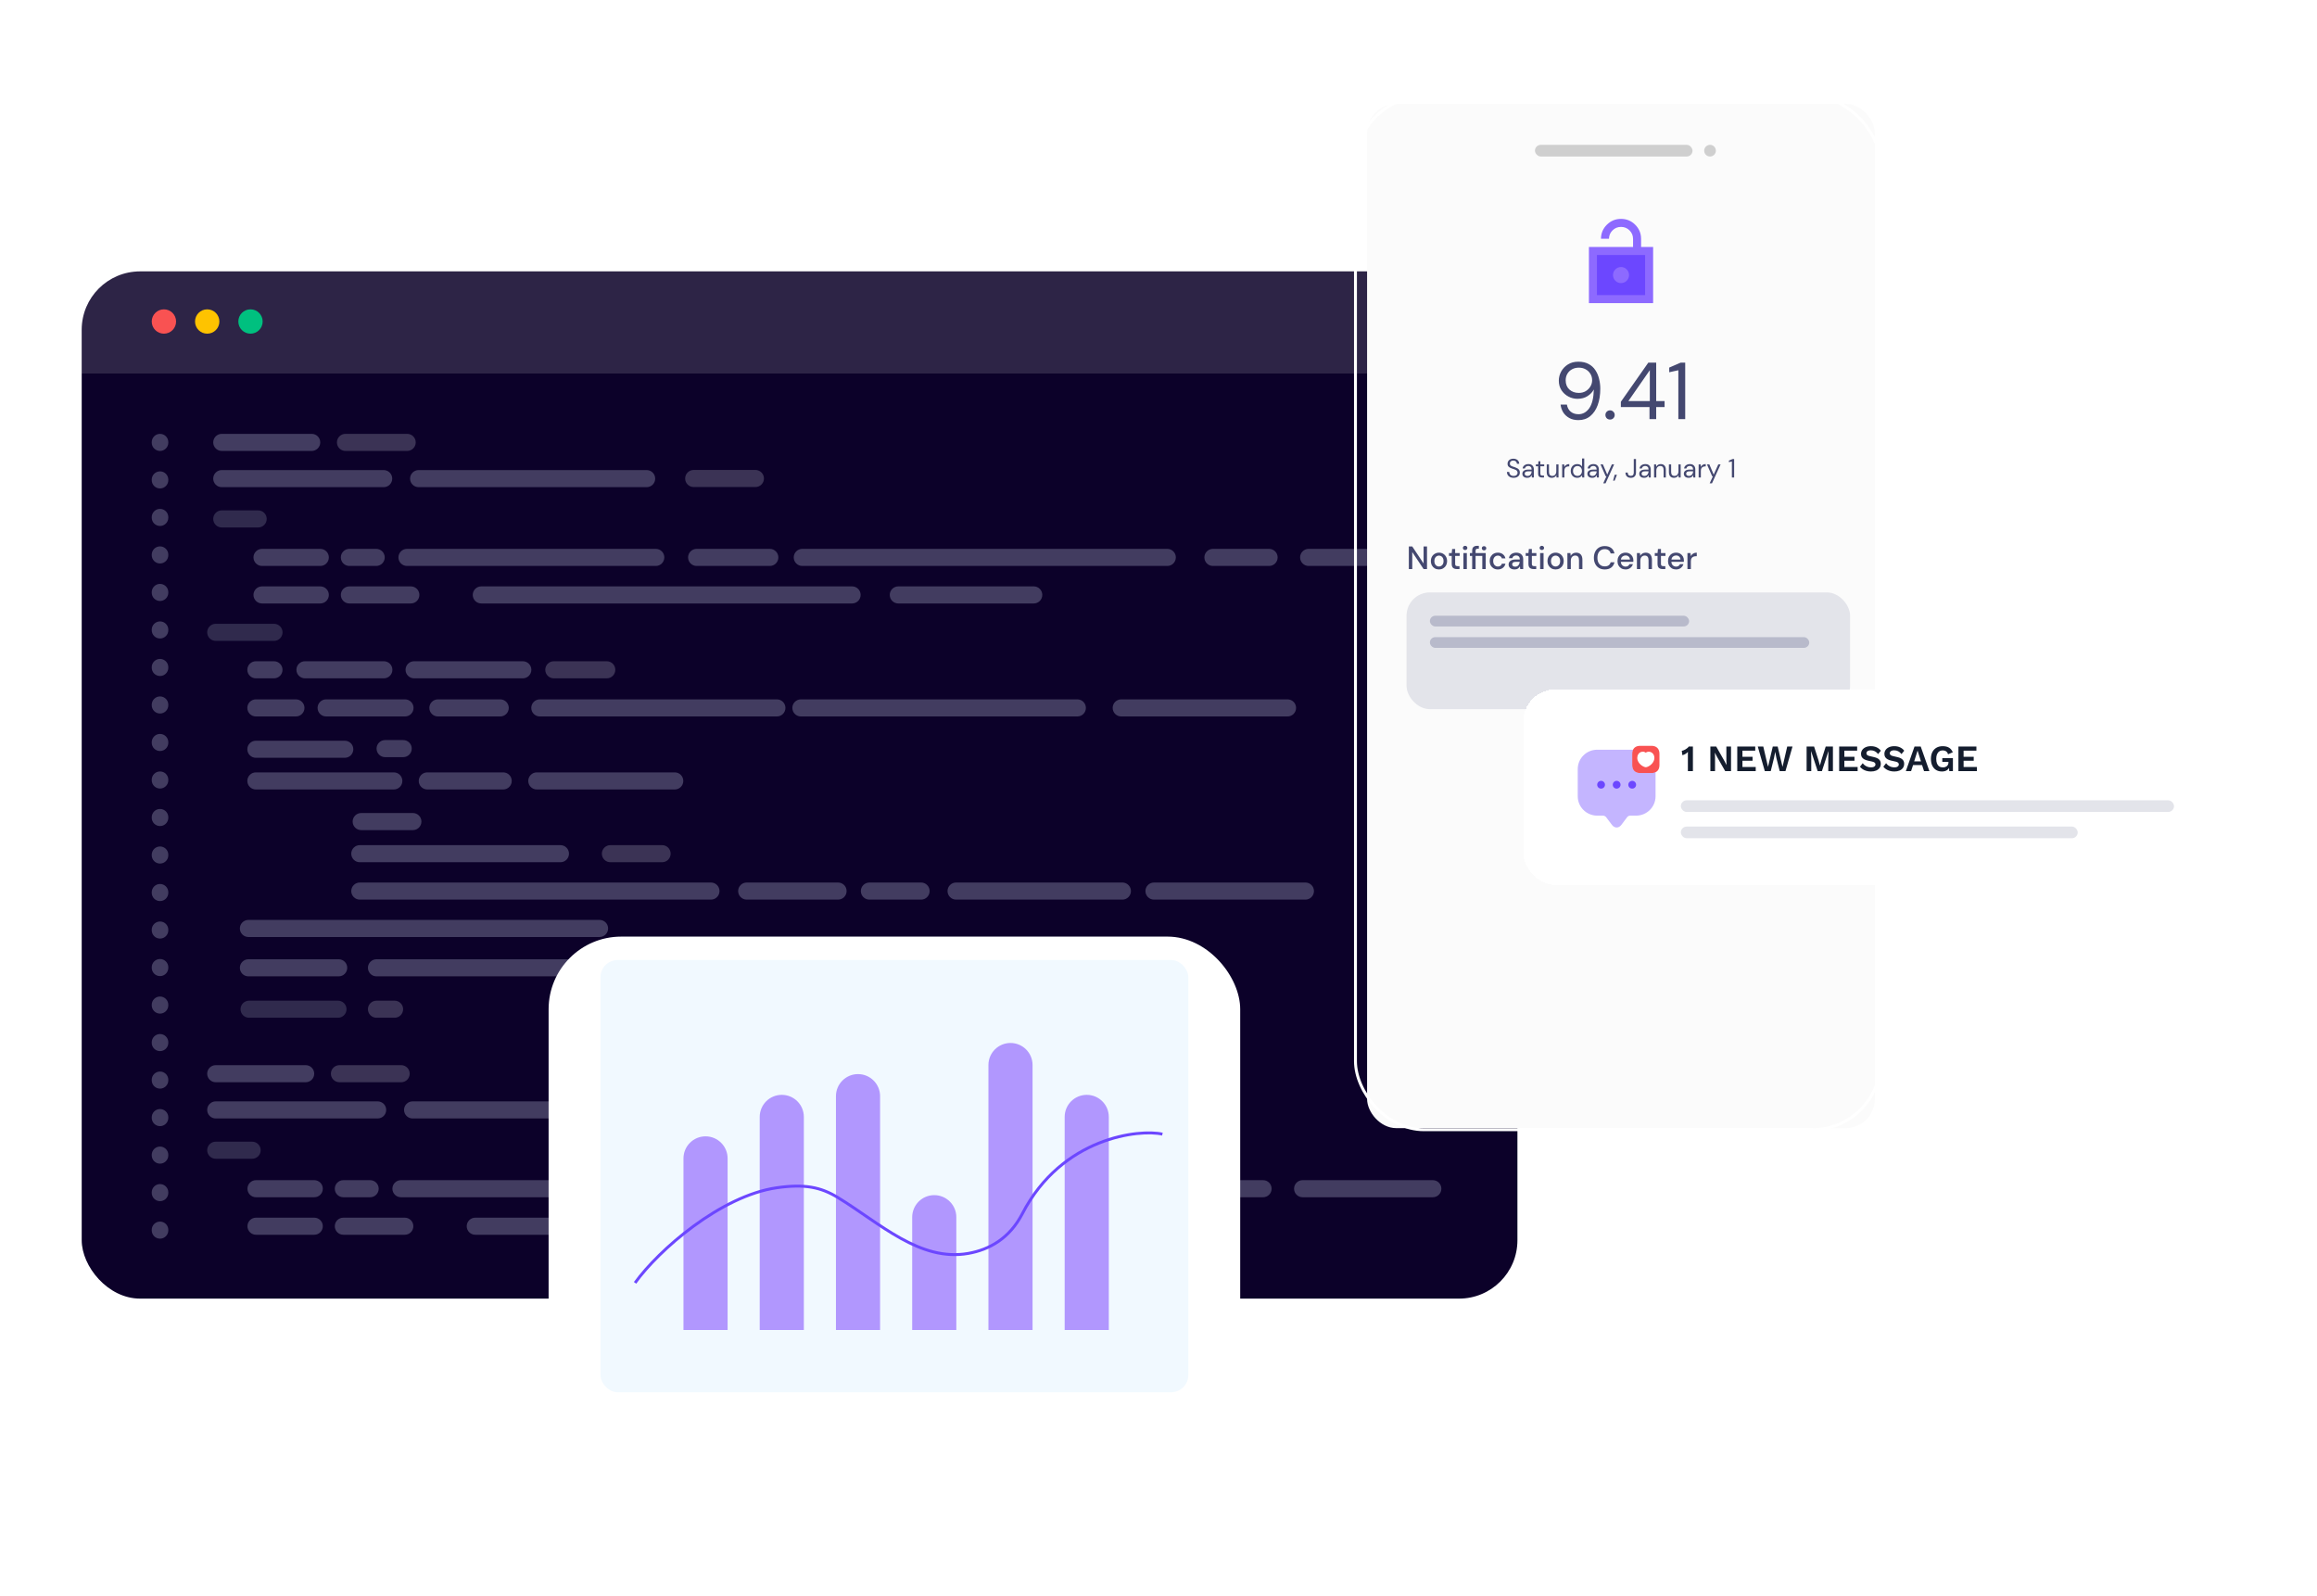 <svg width="794" height="547" viewBox="0 0 794 547" fill="none" xmlns="http://www.w3.org/2000/svg">
<rect x="28" y="93" width="492" height="352" rx="20" fill="#0C0129"/>
<path d="M28 110.5C28 100.835 35.835 93 45.5 93H502.5C512.165 93 520 100.835 520 110.5V128H28V110.5Z" fill="white" fill-opacity="0.14"/>
<circle cx="56.172" cy="110.172" r="4.172" fill="#F95252"/>
<circle cx="71.006" cy="110.172" r="4.172" fill="#FEC300"/>
<circle cx="85.84" cy="110.172" r="4.172" fill="#00C07F"/>
<path opacity="0.27" d="M262.582 404.412H237.692C236.075 404.412 234.765 405.722 234.765 407.339C234.765 408.955 236.075 410.266 237.692 410.266H262.582C264.198 410.266 265.509 408.955 265.509 407.339C265.509 405.722 264.198 404.412 262.582 404.412Z" fill="#D3DBF3"/>
<g opacity="0.27">
<path d="M106.819 148.671H75.993C74.377 148.671 73.066 149.982 73.066 151.598C73.066 153.215 74.377 154.525 75.993 154.525H106.819C108.436 154.525 109.746 153.215 109.746 151.598C109.746 149.982 108.436 148.671 106.819 148.671Z" fill="#D3DBF3"/>
<path d="M88.472 174.893H75.993C74.377 174.893 73.066 176.204 73.066 177.82C73.066 179.437 74.377 180.747 75.993 180.747H88.472C90.089 180.747 91.399 179.437 91.399 177.82C91.399 176.204 90.089 174.893 88.472 174.893Z" fill="#9098AF"/>
<path d="M109.764 188.083H89.791C88.175 188.083 86.864 189.393 86.864 191.01C86.864 192.626 88.175 193.937 89.791 193.937H109.764C111.381 193.937 112.691 192.626 112.691 191.01C112.691 189.393 111.381 188.083 109.764 188.083Z" fill="#D3DBF3"/>
<path d="M128.915 188.083H119.724C118.107 188.083 116.797 189.393 116.797 191.01C116.797 192.626 118.107 193.937 119.724 193.937H128.915C130.532 193.937 131.842 192.626 131.842 191.01C131.842 189.393 130.532 188.083 128.915 188.083Z" fill="#D3DBF3"/>
<path d="M263.806 188.083H238.722C237.105 188.083 235.795 189.393 235.795 191.01C235.795 192.626 237.105 193.937 238.722 193.937H263.806C265.422 193.937 266.733 192.626 266.733 191.01C266.733 189.393 265.422 188.083 263.806 188.083Z" fill="#D3DBF3"/>
<path d="M354.25 200.936H307.833C306.217 200.936 304.906 202.247 304.906 203.863C304.906 205.48 306.217 206.79 307.833 206.79H354.25C355.867 206.79 357.177 205.48 357.177 203.863C357.177 202.247 355.867 200.936 354.25 200.936Z" fill="#D3DBF3"/>
<path d="M434.903 188.083H415.648C414.031 188.083 412.721 189.393 412.721 191.01C412.721 192.626 414.031 193.937 415.648 193.937H434.903C436.519 193.937 437.83 192.626 437.83 191.01C437.83 189.393 436.519 188.083 434.903 188.083Z" fill="#D3DBF3"/>
<path d="M493.073 188.083H448.45C446.834 188.083 445.523 189.393 445.523 191.01C445.523 192.626 446.834 193.937 448.45 193.937H493.073C494.689 193.937 496 192.626 496 191.01C496 189.393 494.689 188.083 493.073 188.083Z" fill="#D3DBF3"/>
<path d="M109.764 200.936H89.791C88.175 200.936 86.864 202.247 86.864 203.863C86.864 205.48 88.175 206.79 89.791 206.79H109.764C111.381 206.79 112.691 205.48 112.691 203.863C112.691 202.247 111.381 200.936 109.764 200.936Z" fill="#D3DBF3"/>
<path d="M93.9 213.758H73.927C72.31 213.758 71 215.069 71 216.685C71 218.302 72.311 219.612 73.927 219.612H93.9C95.516 219.612 96.827 218.302 96.827 216.685C96.827 215.069 95.516 213.758 93.9 213.758Z" fill="#9098AF"/>
<path d="M93.886 226.591H87.681C86.064 226.591 84.754 227.901 84.754 229.518C84.754 231.134 86.064 232.445 87.681 232.445H93.886C95.503 232.445 96.813 231.134 96.813 229.518C96.813 227.901 95.503 226.591 93.886 226.591Z" fill="#D3DBF3"/>
<path d="M138.174 253.601H131.969C130.352 253.601 129.042 254.911 129.042 256.528C129.042 258.144 130.352 259.455 131.969 259.455H138.174C139.791 259.455 141.101 258.144 141.101 256.528C141.101 254.911 139.791 253.601 138.174 253.601Z" fill="#D3DBF3"/>
<path d="M315.645 302.419H297.926C296.309 302.419 294.999 303.729 294.999 305.346C294.999 306.962 296.309 308.273 297.926 308.273H315.645C317.261 308.273 318.572 306.962 318.572 305.346C318.572 303.729 317.261 302.419 315.645 302.419Z" fill="#D3DBF3"/>
<path d="M447.35 302.419H395.449C393.833 302.419 392.522 303.729 392.522 305.346C392.522 306.962 393.833 308.273 395.449 308.273H447.35C448.967 308.273 450.277 306.962 450.277 305.346C450.277 303.729 448.967 302.419 447.35 302.419Z" fill="#D3DBF3"/>
<path d="M226.895 289.607H209.176C207.559 289.607 206.249 290.918 206.249 292.534C206.249 294.151 207.559 295.461 209.176 295.461H226.895C228.511 295.461 229.822 294.151 229.822 292.534C229.822 290.918 228.511 289.607 226.895 289.607Z" fill="#B8BACB"/>
<path d="M141.491 278.604H123.772C122.155 278.604 120.845 279.914 120.845 281.53C120.845 283.147 122.155 284.457 123.772 284.457H141.491C143.107 284.457 144.418 283.147 144.418 281.53C144.418 279.914 143.107 278.604 141.491 278.604Z" fill="#D3DBF3"/>
<path d="M287.191 302.419H255.877C254.261 302.419 252.95 303.729 252.95 305.346C252.95 306.962 254.261 308.273 255.877 308.273H287.191C288.808 308.273 290.118 306.962 290.118 305.346C290.118 303.729 288.808 302.419 287.191 302.419Z" fill="#D3DBF3"/>
<path d="M101.409 239.654H87.681C86.064 239.654 84.754 240.965 84.754 242.581C84.754 244.198 86.064 245.508 87.681 245.508H101.409C103.025 245.508 104.336 244.198 104.336 242.581C104.336 240.965 103.025 239.654 101.409 239.654Z" fill="#D3DBF3"/>
<path d="M118.148 253.822H87.681C86.064 253.822 84.754 255.132 84.754 256.749C84.754 258.365 86.064 259.675 87.681 259.675H118.148C119.765 259.675 121.075 258.365 121.075 256.749C121.075 255.132 119.765 253.822 118.148 253.822Z" fill="#D3DBF3"/>
<path d="M134.959 264.678H87.681C86.064 264.678 84.754 265.989 84.754 267.605C84.754 269.222 86.064 270.532 87.681 270.532H134.959C136.576 270.532 137.886 269.222 137.886 267.605C137.886 265.989 136.576 264.678 134.959 264.678Z" fill="#D3DBF3"/>
<path d="M231.231 264.678H183.952C182.336 264.678 181.025 265.989 181.025 267.605C181.025 269.222 182.336 270.532 183.952 270.532H231.231C232.847 270.532 234.158 269.222 234.158 267.605C234.158 265.989 232.847 264.678 231.231 264.678Z" fill="#D3DBF3"/>
<path d="M192.053 289.607H123.298C121.682 289.607 120.371 290.918 120.371 292.534C120.371 294.151 121.682 295.461 123.298 295.461H192.053C193.67 295.461 194.98 294.151 194.98 292.534C194.98 290.918 193.67 289.607 192.053 289.607Z" fill="#D3DBF3"/>
<path d="M243.635 302.419H123.298C121.682 302.419 120.371 303.729 120.371 305.346C120.371 306.962 121.682 308.273 123.298 308.273H243.635C245.252 308.273 246.562 306.962 246.562 305.346C246.562 303.729 245.252 302.419 243.635 302.419Z" fill="#D3DBF3"/>
<path d="M205.461 315.23H85.124C83.508 315.23 82.197 316.541 82.197 318.157C82.197 319.774 83.508 321.084 85.124 321.084H205.461C207.078 321.084 208.388 319.774 208.388 318.157C208.388 316.541 207.078 315.23 205.461 315.23Z" fill="#D3DBF3"/>
<path d="M172.442 264.678H146.425C144.808 264.678 143.498 265.989 143.498 267.605C143.498 269.222 144.809 270.532 146.425 270.532H172.442C174.058 270.532 175.369 269.222 175.369 267.605C175.369 265.989 174.058 264.678 172.442 264.678Z" fill="#D3DBF3"/>
<path d="M131.541 226.591H104.505C102.889 226.591 101.578 227.901 101.578 229.518C101.578 231.134 102.889 232.445 104.505 232.445H131.541C133.158 232.445 134.468 231.134 134.468 229.518C134.468 227.901 133.158 226.591 131.541 226.591Z" fill="#D3DBF3"/>
<path d="M138.792 239.654H111.756C110.14 239.654 108.829 240.965 108.829 242.581C108.829 244.198 110.14 245.508 111.756 245.508H138.792C140.409 245.508 141.719 244.198 141.719 242.581C141.719 240.965 140.409 239.654 138.792 239.654Z" fill="#D3DBF3"/>
<path d="M266.231 239.654H184.986C183.369 239.654 182.059 240.965 182.059 242.581C182.059 244.198 183.369 245.508 184.986 245.508H266.231C267.847 245.508 269.158 244.198 269.158 242.581C269.158 240.965 267.847 239.654 266.231 239.654Z" fill="#D3DBF3"/>
<path d="M369.194 239.654H274.454C272.838 239.654 271.527 240.965 271.527 242.581C271.527 244.198 272.838 245.508 274.454 245.508H369.194C370.811 245.508 372.121 244.198 372.121 242.581C372.121 240.965 370.811 239.654 369.194 239.654Z" fill="#D3DBF3"/>
<path d="M171.422 239.654H150.057C148.44 239.654 147.13 240.965 147.13 242.581C147.13 244.198 148.44 245.508 150.057 245.508H171.422C173.039 245.508 174.349 244.198 174.349 242.581C174.349 240.965 173.039 239.654 171.422 239.654Z" fill="#D3DBF3"/>
<path d="M179.16 226.591H141.903C140.286 226.591 138.976 227.901 138.976 229.518C138.976 231.134 140.286 232.445 141.903 232.445H179.16C180.777 232.445 182.087 231.134 182.087 229.518C182.087 227.901 180.777 226.591 179.16 226.591Z" fill="#D3DBF3"/>
<path d="M207.931 226.591H189.781C188.165 226.591 186.854 227.901 186.854 229.518C186.854 231.134 188.165 232.445 189.781 232.445H207.931C209.548 232.445 210.858 231.134 210.858 229.518C210.858 227.901 209.548 226.591 207.931 226.591Z" fill="#B8BACB"/>
<path d="M140.788 200.936H119.724C118.107 200.936 116.797 202.247 116.797 203.863C116.797 205.48 118.107 206.79 119.724 206.79H140.788C142.404 206.79 143.715 205.48 143.715 203.863C143.715 202.247 142.404 200.936 140.788 200.936Z" fill="#D3DBF3"/>
<path d="M292 200.936H164.93C163.313 200.936 162.003 202.247 162.003 203.863C162.003 205.48 163.313 206.79 164.93 206.79H292C293.617 206.79 294.927 205.48 294.927 203.863C294.927 202.247 293.617 200.936 292 200.936Z" fill="#D3DBF3"/>
<path d="M441.219 239.654H384.222C382.605 239.654 381.295 240.965 381.295 242.581C381.295 244.198 382.605 245.508 384.222 245.508H441.219C442.836 245.508 444.146 244.198 444.146 242.581C444.146 240.965 442.836 239.654 441.219 239.654Z" fill="#D3DBF3"/>
<path d="M384.628 302.419H327.63C326.014 302.419 324.703 303.729 324.703 305.346C324.703 306.962 326.014 308.273 327.63 308.273H384.628C386.244 308.273 387.555 306.962 387.555 305.346C387.555 303.729 386.244 302.419 384.628 302.419Z" fill="#D3DBF3"/>
<path d="M400.017 188.083H274.928C273.311 188.083 272.001 189.393 272.001 191.01C272.001 192.626 273.311 193.937 274.928 193.937H400.017C401.633 193.937 402.944 192.626 402.944 191.01C402.944 189.393 401.633 188.083 400.017 188.083Z" fill="#D3DBF3"/>
<path d="M224.728 188.083H139.463C137.847 188.083 136.536 189.393 136.536 191.01C136.536 192.626 137.847 193.937 139.463 193.937H224.728C226.344 193.937 227.655 192.626 227.655 191.01C227.655 189.393 226.344 188.083 224.728 188.083Z" fill="#D3DBF3"/>
<path d="M131.483 161.083H75.993C74.377 161.083 73.066 162.394 73.066 164.01C73.066 165.627 74.377 166.937 75.993 166.937H131.483C133.1 166.937 134.41 165.627 134.41 164.01C134.41 162.394 133.1 161.083 131.483 161.083Z" fill="#D3DBF3"/>
<path d="M221.598 161.083H143.454C141.838 161.083 140.527 162.394 140.527 164.01C140.527 165.627 141.838 166.937 143.454 166.937H221.598C223.215 166.937 224.525 165.627 224.525 164.01C224.525 162.394 223.215 161.083 221.598 161.083Z" fill="#D3DBF3"/>
<path d="M139.538 148.671H118.388C116.771 148.671 115.461 149.982 115.461 151.598C115.461 153.215 116.771 154.525 118.388 154.525H139.538C141.154 154.525 142.465 153.215 142.465 151.598C142.465 149.982 141.154 148.671 139.538 148.671Z" fill="#B8BACB"/>
<path d="M135.216 342.902H129.011C127.394 342.902 126.084 344.213 126.084 345.829C126.084 347.446 127.394 348.756 129.011 348.756H135.216C136.833 348.756 138.143 347.446 138.143 345.829C138.143 344.213 136.833 342.902 135.216 342.902Z" fill="#B8BACB"/>
<path d="M115.822 342.902H85.355C83.738 342.902 82.428 344.213 82.428 345.829C82.428 347.446 83.738 348.756 85.355 348.756H115.822C117.438 348.756 118.749 347.446 118.749 345.829C118.749 344.213 117.438 342.902 115.822 342.902Z" fill="#9098AF"/>
<path d="M116.065 328.714H85.124C83.508 328.714 82.197 330.025 82.197 331.641C82.197 333.258 83.508 334.568 85.124 334.568H116.065C117.682 334.568 118.992 333.258 118.992 331.641C118.992 330.025 117.682 328.714 116.065 328.714Z" fill="#D3DBF3"/>
<path d="M206.38 328.714H129.011C127.394 328.714 126.084 330.025 126.084 331.641C126.084 333.258 127.394 334.568 129.011 334.568H206.38C207.996 334.568 209.307 333.258 209.307 331.641C209.307 330.025 207.996 328.714 206.38 328.714Z" fill="#D3DBF3"/>
<path d="M258.867 161.041H237.717C236.1 161.041 234.79 162.351 234.79 163.968C234.79 165.585 236.1 166.895 237.717 166.895H258.867C260.484 166.895 261.794 165.585 261.794 163.968C261.794 162.351 260.484 161.041 258.867 161.041Z" fill="#B8BACB"/>
<path d="M104.753 365H73.927C72.311 365 71 366.31 71 367.927C71 369.544 72.311 370.854 73.927 370.854H104.753C106.37 370.854 107.68 369.544 107.68 367.927C107.68 366.31 106.37 365 104.753 365Z" fill="#D3DBF3"/>
<path d="M86.406 391.222H73.927C72.311 391.222 71 392.532 71 394.149C71 395.765 72.311 397.076 73.927 397.076H86.406C88.022 397.076 89.333 395.765 89.333 394.149C89.333 392.532 88.022 391.222 86.406 391.222Z" fill="#9098AF"/>
<path d="M107.697 404.412H87.724C86.107 404.412 84.797 405.722 84.797 407.339C84.797 408.955 86.107 410.266 87.724 410.266H107.697C109.313 410.266 110.624 408.955 110.624 407.339C110.624 405.722 109.313 404.412 107.697 404.412Z" fill="#D3DBF3"/>
<path d="M126.848 404.412H117.656C116.04 404.412 114.729 405.722 114.729 407.339C114.729 408.955 116.04 410.266 117.656 410.266H126.848C128.464 410.266 129.775 408.955 129.775 407.339C129.775 405.722 128.464 404.412 126.848 404.412Z" fill="#D3DBF3"/>
<path d="M352.182 417.265H305.765C304.148 417.265 302.838 418.576 302.838 420.192C302.838 421.809 304.148 423.119 305.765 423.119H352.182C353.798 423.119 355.109 421.809 355.109 420.192C355.109 418.576 353.798 417.265 352.182 417.265Z" fill="#D3DBF3"/>
<path d="M432.836 404.412H413.581C411.965 404.412 410.654 405.722 410.654 407.339C410.654 408.955 411.965 410.266 413.581 410.266H432.836C434.453 410.266 435.763 408.955 435.763 407.339C435.763 405.722 434.453 404.412 432.836 404.412Z" fill="#D3DBF3"/>
<path d="M491.005 404.412H446.383C444.767 404.412 443.456 405.722 443.456 407.339C443.456 408.955 444.767 410.266 446.383 410.266H491.005C492.622 410.266 493.932 408.955 493.932 407.339C493.932 405.722 492.622 404.412 491.005 404.412Z" fill="#D3DBF3"/>
<path d="M107.697 417.265H87.724C86.107 417.265 84.797 418.576 84.797 420.192C84.797 421.809 86.107 423.119 87.724 423.119H107.697C109.313 423.119 110.624 421.809 110.624 420.192C110.624 418.576 109.313 417.265 107.697 417.265Z" fill="#D3DBF3"/>
<path d="M138.72 417.265H117.656C116.04 417.265 114.729 418.576 114.729 420.192C114.729 421.809 116.04 423.119 117.656 423.119H138.72C140.337 423.119 141.647 421.809 141.647 420.192C141.647 418.576 140.337 417.265 138.72 417.265Z" fill="#D3DBF3"/>
<path d="M289.934 417.265H162.864C161.247 417.265 159.937 418.576 159.937 420.192C159.937 421.809 161.247 423.119 162.864 423.119H289.934C291.55 423.119 292.861 421.809 292.861 420.192C292.861 418.576 291.55 417.265 289.934 417.265Z" fill="#D3DBF3"/>
<path d="M397.95 404.412H272.861C271.244 404.412 269.934 405.722 269.934 407.339C269.934 408.955 271.244 410.266 272.861 410.266H397.949C399.566 410.266 400.876 408.955 400.876 407.339C400.876 405.722 399.566 404.412 397.95 404.412Z" fill="#D3DBF3"/>
<path d="M222.661 404.412H137.396C135.779 404.412 134.469 405.722 134.469 407.339C134.469 408.955 135.779 410.266 137.396 410.266H222.661C224.277 410.266 225.588 408.955 225.588 407.339C225.588 405.722 224.277 404.412 222.661 404.412Z" fill="#D3DBF3"/>
<path d="M129.417 377.412H73.927C72.311 377.412 71 378.723 71 380.339C71 381.956 72.311 383.266 73.927 383.266H129.417C131.034 383.266 132.344 381.956 132.344 380.339C132.344 378.723 131.034 377.412 129.417 377.412Z" fill="#D3DBF3"/>
<path d="M219.532 377.412H141.388C139.771 377.412 138.461 378.723 138.461 380.339C138.461 381.956 139.771 383.266 141.388 383.266H219.532C221.149 383.266 222.459 381.956 222.459 380.339C222.459 378.723 221.149 377.412 219.532 377.412Z" fill="#D3DBF3"/>
<path d="M137.472 365H116.322C114.705 365 113.395 366.31 113.395 367.927C113.395 369.544 114.705 370.854 116.322 370.854H137.472C139.088 370.854 140.399 369.544 140.399 367.927C140.399 366.31 139.088 365 137.472 365Z" fill="#B8BACB"/>
<path d="M256.8 377.37H235.65C234.033 377.37 232.723 378.68 232.723 380.297C232.723 381.913 234.033 383.224 235.65 383.224H256.8C258.416 383.224 259.727 381.913 259.727 380.297C259.727 378.68 258.416 377.37 256.8 377.37Z" fill="#B8BACB"/>
<path d="M57.675 151.687V151.509C57.675 149.942 56.405 148.671 54.838 148.671C53.27 148.671 52 149.942 52 151.509V151.687C52 153.255 53.27 154.525 54.838 154.525C56.405 154.525 57.675 153.255 57.675 151.687Z" fill="#D3DBF3"/>
<path d="M57.675 164.541V164.363C57.675 162.796 56.405 161.525 54.838 161.525C53.27 161.525 52 162.796 52 164.363V164.541C52 166.109 53.27 167.379 54.838 167.379C56.405 167.379 57.675 166.109 57.675 164.541Z" fill="#D3DBF3"/>
<path d="M57.675 177.395V177.217C57.675 175.649 56.405 174.379 54.838 174.379C53.27 174.379 52 175.649 52 177.217V177.395C52 178.963 53.27 180.233 54.838 180.233C56.405 180.233 57.675 178.963 57.675 177.395Z" fill="#D3DBF3"/>
<path d="M57.675 190.249V190.071C57.675 188.503 56.405 187.233 54.838 187.233C53.27 187.233 52 188.503 52 190.071V190.249C52 191.817 53.27 193.087 54.838 193.087C56.405 193.087 57.675 191.817 57.675 190.249Z" fill="#D3DBF3"/>
<path d="M57.675 203.103V202.925C57.675 201.357 56.405 200.087 54.838 200.087C53.27 200.087 52 201.357 52 202.925V203.103C52 204.67 53.27 205.941 54.838 205.941C56.405 205.941 57.675 204.67 57.675 203.103Z" fill="#D3DBF3"/>
<path d="M57.675 215.957V215.779C57.675 214.211 56.405 212.941 54.838 212.941C53.27 212.941 52 214.211 52 215.779V215.957C52 217.524 53.27 218.795 54.838 218.795C56.405 218.795 57.675 217.524 57.675 215.957Z" fill="#D3DBF3"/>
<path d="M57.675 228.811V228.632C57.675 227.065 56.405 225.795 54.838 225.795C53.27 225.795 52 227.065 52 228.632V228.811C52 230.378 53.27 231.649 54.838 231.649C56.405 231.649 57.675 230.378 57.675 228.811Z" fill="#D3DBF3"/>
<path d="M57.675 241.665V241.486C57.675 239.919 56.405 238.649 54.838 238.649C53.27 238.649 52 239.919 52 241.486V241.665C52 243.232 53.27 244.503 54.838 244.503C56.405 244.503 57.675 243.232 57.675 241.665Z" fill="#D3DBF3"/>
<path d="M57.675 254.519V254.34C57.675 252.773 56.405 251.503 54.838 251.503C53.27 251.503 52 252.773 52 254.34V254.519C52 256.086 53.27 257.357 54.838 257.357C56.405 257.357 57.675 256.086 57.675 254.519Z" fill="#D3DBF3"/>
<path d="M57.675 267.373V267.194C57.675 265.627 56.405 264.357 54.838 264.357C53.27 264.357 52 265.627 52 267.194V267.373C52 268.94 53.27 270.211 54.838 270.211C56.405 270.211 57.675 268.94 57.675 267.373Z" fill="#D3DBF3"/>
<path d="M57.675 280.227V280.048C57.675 278.481 56.405 277.211 54.838 277.211C53.27 277.211 52 278.481 52 280.048V280.227C52 281.794 53.27 283.065 54.838 283.065C56.405 283.065 57.675 281.794 57.675 280.227Z" fill="#D3DBF3"/>
<path d="M57.675 293.081V292.902C57.675 291.335 56.405 290.065 54.838 290.065C53.27 290.065 52 291.335 52 292.902V293.081C52 294.648 53.27 295.919 54.838 295.919C56.405 295.919 57.675 294.648 57.675 293.081Z" fill="#D3DBF3"/>
<path d="M57.675 305.935V305.756C57.675 304.189 56.405 302.919 54.838 302.919C53.27 302.919 52 304.189 52 305.756V305.935C52 307.502 53.27 308.773 54.838 308.773C56.405 308.773 57.675 307.502 57.675 305.935Z" fill="#D3DBF3"/>
<path d="M57.675 318.789V318.61C57.675 317.043 56.405 315.773 54.838 315.773C53.27 315.773 52 317.043 52 318.61V318.789C52 320.356 53.27 321.627 54.838 321.627C56.405 321.627 57.675 320.356 57.675 318.789Z" fill="#D3DBF3"/>
<path d="M57.675 331.643V331.464C57.675 329.897 56.405 328.626 54.838 328.626C53.27 328.626 52 329.897 52 331.464V331.643C52 333.21 53.27 334.48 54.838 334.48C56.405 334.48 57.675 333.21 57.675 331.643Z" fill="#D3DBF3"/>
<path d="M57.675 344.497V344.318C57.675 342.751 56.405 341.48 54.838 341.48C53.27 341.48 52 342.751 52 344.318V344.497C52 346.064 53.27 347.334 54.838 347.334C56.405 347.334 57.675 346.064 57.675 344.497Z" fill="#D3DBF3"/>
<path d="M57.675 357.351V357.172C57.675 355.605 56.405 354.334 54.838 354.334C53.27 354.334 52 355.605 52 357.172V357.351C52 358.918 53.27 360.188 54.838 360.188C56.405 360.188 57.675 358.918 57.675 357.351Z" fill="#D3DBF3"/>
<path d="M57.675 370.205V370.026C57.675 368.459 56.405 367.188 54.838 367.188C53.27 367.188 52 368.459 52 370.026V370.205C52 371.772 53.27 373.042 54.838 373.042C56.405 373.042 57.675 371.772 57.675 370.205Z" fill="#D3DBF3"/>
<path d="M57.675 383.059V382.88C57.675 381.313 56.405 380.042 54.838 380.042C53.27 380.042 52 381.313 52 382.88V383.059C52 384.626 53.27 385.896 54.838 385.896C56.405 385.896 57.675 384.626 57.675 383.059Z" fill="#D3DBF3"/>
<path d="M57.675 395.912V395.734C57.675 394.167 56.405 392.896 54.838 392.896C53.27 392.896 52 394.167 52 395.734V395.912C52 397.48 53.27 398.75 54.838 398.75C56.405 398.75 57.675 397.48 57.675 395.912Z" fill="#D3DBF3"/>
<path d="M57.675 408.766V408.588C57.675 407.02 56.405 405.75 54.838 405.75C53.27 405.75 52 407.02 52 408.588V408.766C52 410.333 53.27 411.604 54.838 411.604C56.405 411.604 57.675 410.333 57.675 408.766Z" fill="#D3DBF3"/>
<path d="M57.675 421.62V421.442C57.675 419.874 56.405 418.604 54.838 418.604C53.27 418.604 52 419.874 52 421.442V421.62C52 423.187 53.27 424.458 54.838 424.458C56.405 424.458 57.675 423.187 57.675 421.62Z" fill="#D3DBF3"/>
</g>
<g filter="url(#filter0_d_1795_15169)">
<rect x="188" y="310" width="237" height="187.23" rx="24.885" fill="white"/>
</g>
<rect x="205.775" y="328.96" width="201.45" height="148.125" rx="5.925" fill="#F1F9FF"/>
<path d="M234.215 396.958C234.215 392.781 237.601 389.395 241.778 389.395V389.395C245.954 389.395 249.34 392.781 249.34 396.958V455.755H234.215V396.958Z" fill="#B197FE"/>
<path d="M260.341 382.738C260.341 378.561 263.727 375.175 267.904 375.175V375.175C272.08 375.175 275.466 378.561 275.466 382.738V455.755H260.341V382.738Z" fill="#B197FE"/>
<path d="M286.467 375.628C286.467 371.451 289.853 368.065 294.03 368.065V368.065C298.206 368.065 301.592 371.451 301.592 375.628V455.755H286.467V375.628Z" fill="#B197FE"/>
<path d="M312.593 417.103C312.593 412.926 315.979 409.54 320.156 409.54V409.54C324.332 409.54 327.718 412.926 327.718 417.103V455.755H312.593V417.103Z" fill="#B197FE"/>
<path d="M338.719 364.963C338.719 360.786 342.105 357.4 346.282 357.4V357.4C350.458 357.4 353.844 360.786 353.844 364.963V455.755H338.719V364.963Z" fill="#B197FE"/>
<path d="M364.845 382.738C364.845 378.561 368.231 375.175 372.407 375.175V375.175C376.584 375.175 379.97 378.561 379.97 382.738V455.755H364.845V382.738Z" fill="#B197FE"/>
<path d="M217.625 439.599C225.722 428.341 246.952 409.786 266.21 407.011C275.782 405.632 281.331 406.817 287.135 410.364C301.506 419.149 315.254 432.448 331.838 429.506C339.02 428.232 345.947 424.402 350.345 415.899C363.972 389.552 390.635 386.866 398.337 388.644" stroke="#6C47FF" strokeWidth="2.37"/>
<g filter="url(#filter1_di_1795_15169)">
<rect x="472.479" y="33.953" width="174" height="351" rx="10" fill="#FBFBFB"/>
<rect x="550.914" y="84.998" width="17.141" height="14.998" fill="#6C47FF"/>
<path fillRule="evenodd" clipRule="evenodd" d="M548.5 83V102.25H570.5V83H566.375V80.25C566.375 78.348 565.705 76.726 564.365 75.385C563.024 74.045 561.402 73.375 559.5 73.375C557.598 73.375 555.977 74.045 554.637 75.385C553.313 76.709 552.642 78.306 552.625 80.177H555.376C555.392 79.062 555.793 78.113 556.578 77.328C557.38 76.526 558.354 76.125 559.5 76.125C560.646 76.125 561.62 76.526 562.422 77.328C563.224 78.13 563.625 79.104 563.625 80.25V83H555.375V83H552.625V83H548.5ZM551.25 85.75H567.75V99.5H551.25V85.75ZM561.443 94.568C560.904 95.106 560.256 95.375 559.5 95.375C558.744 95.375 558.097 95.106 557.559 94.568C557.02 94.029 556.75 93.381 556.75 92.625C556.75 91.869 557.02 91.221 557.559 90.682C558.097 90.144 558.744 89.875 559.5 89.875C560.256 89.875 560.904 90.144 561.443 90.682C561.981 91.221 562.25 91.869 562.25 92.625C562.25 93.381 561.981 94.029 561.443 94.568Z" fill="#8D6AFF"/>
<path d="M544.901 142.332C543.685 142.332 542.643 142.092 541.777 141.613C540.91 141.134 540.219 140.498 539.703 139.705C539.205 138.894 538.901 138 538.791 137.023H540.947C541.132 138.074 541.574 138.885 542.274 139.456C542.975 140.028 543.86 140.313 544.929 140.313C546.403 140.313 547.629 139.631 548.606 138.267C549.583 136.885 550.109 134.737 550.182 131.825C549.74 132.691 549.03 133.447 548.053 134.092C547.095 134.719 545.933 135.032 544.569 135.032C543.482 135.032 542.45 134.774 541.473 134.258C540.496 133.742 539.703 133.023 539.095 132.101C538.486 131.161 538.182 130.065 538.182 128.811C538.182 127.724 538.45 126.682 538.984 125.687C539.537 124.691 540.311 123.88 541.307 123.253C542.302 122.627 543.491 122.313 544.874 122.313C546.274 122.313 547.454 122.581 548.413 123.115C549.371 123.631 550.136 124.332 550.708 125.217C551.297 126.101 551.721 127.097 551.98 128.203C552.256 129.29 552.394 130.406 552.394 131.548C552.394 133.687 552.099 135.567 551.509 137.189C550.92 138.793 550.062 140.055 548.938 140.977C547.832 141.88 546.486 142.332 544.901 142.332ZM545.039 133.014C545.906 133.014 546.68 132.82 547.362 132.433C548.044 132.028 548.588 131.493 548.993 130.829C549.399 130.166 549.602 129.447 549.602 128.673C549.602 127.843 549.399 127.106 548.993 126.461C548.588 125.797 548.044 125.281 547.362 124.912C546.68 124.544 545.906 124.359 545.039 124.359C544.173 124.359 543.399 124.544 542.717 124.912C542.035 125.281 541.5 125.797 541.113 126.461C540.726 127.106 540.533 127.853 540.533 128.7C540.533 130.009 540.956 131.06 541.804 131.853C542.671 132.627 543.749 133.014 545.039 133.014ZM555.757 142.138C555.296 142.138 554.909 141.991 554.595 141.696C554.301 141.382 554.153 141.005 554.153 140.562C554.153 140.12 554.301 139.751 554.595 139.456C554.909 139.143 555.296 138.986 555.757 138.986C556.199 138.986 556.568 139.143 556.863 139.456C557.176 139.751 557.333 140.12 557.333 140.562C557.333 141.005 557.176 141.382 556.863 141.696C556.568 141.991 556.199 142.138 555.757 142.138ZM569.258 142V137.853H559.443V136.055L568.844 122.645H571.553V135.806H574.429V137.853H571.553V142H569.258ZM562.014 135.806H569.369V125.217L562.014 135.806ZM579.142 142V125.244L576.018 125.935V124.332L579.917 122.645H581.493V142H579.142Z" fill="#444870"/>
<path d="M522.691 162.109C522.226 162.109 521.821 162.024 521.477 161.855C521.133 161.686 520.867 161.45 520.68 161.148C520.492 160.846 520.399 160.496 520.399 160.097H521.196C521.196 160.345 521.253 160.575 521.368 160.786C521.483 160.991 521.649 161.157 521.866 161.284C522.09 161.405 522.365 161.465 522.691 161.465C523.12 161.465 523.452 161.363 523.687 161.157C523.923 160.952 524.041 160.695 524.041 160.387C524.041 160.134 523.986 159.931 523.878 159.78C523.769 159.623 523.621 159.496 523.434 159.4C523.253 159.303 523.041 159.219 522.8 159.146C522.564 159.074 522.316 158.992 522.057 158.901C521.567 158.732 521.205 158.524 520.969 158.276C520.734 158.023 520.616 157.693 520.616 157.289C520.61 156.951 520.689 156.652 520.852 156.392C521.015 156.126 521.244 155.921 521.54 155.776C521.842 155.625 522.199 155.549 522.609 155.549C523.014 155.549 523.364 155.625 523.66 155.776C523.962 155.927 524.195 156.135 524.358 156.401C524.527 156.667 524.615 156.969 524.621 157.307H523.823C523.823 157.132 523.778 156.96 523.687 156.79C523.597 156.615 523.458 156.473 523.271 156.365C523.089 156.256 522.86 156.202 522.582 156.202C522.238 156.196 521.954 156.283 521.73 156.464C521.513 156.646 521.404 156.896 521.404 157.216C521.404 157.488 521.48 157.696 521.631 157.841C521.788 157.986 522.005 158.107 522.283 158.204C522.561 158.294 522.881 158.4 523.243 158.521C523.545 158.63 523.817 158.757 524.059 158.901C524.3 159.046 524.488 159.234 524.621 159.463C524.76 159.693 524.829 159.986 524.829 160.342C524.829 160.644 524.75 160.931 524.593 161.203C524.436 161.468 524.198 161.686 523.878 161.855C523.564 162.024 523.168 162.109 522.691 162.109ZM527.358 162.109C526.983 162.109 526.672 162.045 526.425 161.918C526.177 161.792 525.993 161.622 525.872 161.411C525.751 161.2 525.691 160.97 525.691 160.723C525.691 160.263 525.866 159.91 526.216 159.663C526.567 159.415 527.044 159.291 527.648 159.291H528.862V159.237C528.862 158.844 528.759 158.548 528.554 158.349C528.348 158.143 528.074 158.041 527.729 158.041C527.433 158.041 527.177 158.116 526.959 158.267C526.748 158.412 526.615 158.627 526.561 158.911H525.781C525.812 158.584 525.92 158.31 526.108 158.086C526.301 157.863 526.539 157.693 526.823 157.579C527.107 157.458 527.409 157.398 527.729 157.398C528.357 157.398 528.829 157.567 529.143 157.905C529.463 158.237 529.623 158.681 529.623 159.237V162H528.943L528.898 161.194C528.771 161.447 528.584 161.665 528.336 161.846C528.095 162.021 527.769 162.109 527.358 162.109ZM527.476 161.465C527.766 161.465 528.013 161.39 528.219 161.239C528.43 161.088 528.59 160.892 528.699 160.65C528.807 160.408 528.862 160.155 528.862 159.889V159.88H527.711C527.264 159.88 526.947 159.958 526.76 160.116C526.579 160.267 526.488 160.457 526.488 160.686C526.488 160.922 526.573 161.112 526.742 161.257C526.917 161.396 527.162 161.465 527.476 161.465ZM532.416 162C532.006 162 531.683 161.9 531.447 161.701C531.211 161.502 531.094 161.142 531.094 160.623V158.149H530.315V157.506H531.094L531.193 156.428H531.855V157.506H533.177V158.149H531.855V160.623C531.855 160.907 531.912 161.1 532.027 161.203C532.142 161.299 532.344 161.348 532.634 161.348H533.105V162H532.416ZM535.784 162.109C535.253 162.109 534.83 161.949 534.516 161.629C534.202 161.302 534.045 160.804 534.045 160.134V157.506H534.806V160.052C534.806 160.988 535.189 161.456 535.956 161.456C536.349 161.456 536.672 161.317 536.926 161.04C537.185 160.756 537.315 160.354 537.315 159.835V157.506H538.076V162H537.388L537.333 161.194C537.195 161.478 536.986 161.701 536.708 161.864C536.437 162.027 536.128 162.109 535.784 162.109ZM539.329 162V157.506H540.018L540.081 158.367C540.22 158.071 540.431 157.835 540.715 157.66C540.999 157.485 541.349 157.398 541.766 157.398V158.195H541.558C541.292 158.195 541.047 158.243 540.824 158.34C540.601 158.43 540.422 158.587 540.289 158.811C540.157 159.034 540.09 159.342 540.09 159.735V162H539.329ZM544.491 162.109C544.044 162.109 543.651 162.006 543.313 161.801C542.981 161.595 542.721 161.314 542.534 160.958C542.353 160.602 542.262 160.197 542.262 159.744C542.262 159.291 542.356 158.889 542.543 158.539C542.73 158.183 542.99 157.905 543.322 157.706C543.654 157.5 544.047 157.398 544.5 157.398C544.868 157.398 545.194 157.473 545.478 157.624C545.762 157.775 545.983 157.986 546.14 158.258V155.477H546.901V162H546.212L546.14 161.257C545.995 161.475 545.786 161.671 545.515 161.846C545.243 162.021 544.902 162.109 544.491 162.109ZM544.572 161.447C544.874 161.447 545.14 161.378 545.37 161.239C545.605 161.094 545.786 160.895 545.913 160.641C546.046 160.387 546.113 160.091 546.113 159.753C546.113 159.415 546.046 159.119 545.913 158.865C545.786 158.612 545.605 158.415 545.37 158.276C545.14 158.131 544.874 158.059 544.572 158.059C544.276 158.059 544.011 158.131 543.775 158.276C543.546 158.415 543.364 158.612 543.231 158.865C543.105 159.119 543.041 159.415 543.041 159.753C543.041 160.091 543.105 160.387 543.231 160.641C543.364 160.895 543.546 161.094 543.775 161.239C544.011 161.378 544.276 161.447 544.572 161.447ZM549.636 162.109C549.262 162.109 548.951 162.045 548.703 161.918C548.455 161.792 548.271 161.622 548.15 161.411C548.03 161.2 547.969 160.97 547.969 160.723C547.969 160.263 548.144 159.91 548.495 159.663C548.845 159.415 549.322 159.291 549.926 159.291H551.14V159.237C551.14 158.844 551.038 158.548 550.832 158.349C550.627 158.143 550.352 158.041 550.008 158.041C549.712 158.041 549.455 158.116 549.238 158.267C549.026 158.412 548.893 158.627 548.839 158.911H548.06C548.09 158.584 548.199 158.31 548.386 158.086C548.579 157.863 548.818 157.693 549.102 157.579C549.386 157.458 549.688 157.398 550.008 157.398C550.636 157.398 551.107 157.567 551.421 157.905C551.741 158.237 551.901 158.681 551.901 159.237V162H551.222L551.176 161.194C551.05 161.447 550.862 161.665 550.615 161.846C550.373 162.021 550.047 162.109 549.636 162.109ZM549.754 161.465C550.044 161.465 550.292 161.39 550.497 161.239C550.708 161.088 550.868 160.892 550.977 160.65C551.086 160.408 551.14 160.155 551.14 159.889V159.88H549.99C549.543 159.88 549.226 159.958 549.038 160.116C548.857 160.267 548.766 160.457 548.766 160.686C548.766 160.922 548.851 161.112 549.02 161.257C549.195 161.396 549.44 161.465 549.754 161.465ZM553.399 163.993L554.514 161.565H554.251L552.466 157.506H553.291L554.777 161.003L556.353 157.506H557.141L554.197 163.993H553.399ZM556.789 163.078L557.314 161.076H558.103L557.314 163.078H556.789ZM562.863 162.109C562.289 162.109 561.839 161.949 561.513 161.629C561.187 161.308 561.023 160.864 561.023 160.297H561.794C561.794 160.617 561.872 160.886 562.029 161.103C562.186 161.32 562.461 161.429 562.854 161.429C563.234 161.429 563.497 161.324 563.642 161.112C563.793 160.901 563.868 160.638 563.868 160.324V155.658H564.629V160.324C564.629 160.886 564.472 161.324 564.158 161.638C563.85 161.952 563.418 162.109 562.863 162.109ZM567.42 162.109C567.046 162.109 566.735 162.045 566.487 161.918C566.239 161.792 566.055 161.622 565.934 161.411C565.813 161.2 565.753 160.97 565.753 160.723C565.753 160.263 565.928 159.91 566.278 159.663C566.629 159.415 567.106 159.291 567.71 159.291H568.924V159.237C568.924 158.844 568.821 158.548 568.616 158.349C568.411 158.143 568.136 158.041 567.792 158.041C567.496 158.041 567.239 158.116 567.021 158.267C566.81 158.412 566.677 158.627 566.623 158.911H565.844C565.874 158.584 565.983 158.31 566.17 158.086C566.363 157.863 566.602 157.693 566.886 157.579C567.169 157.458 567.471 157.398 567.792 157.398C568.42 157.398 568.891 157.567 569.205 157.905C569.525 158.237 569.685 158.681 569.685 159.237V162H569.006L568.96 161.194C568.833 161.447 568.646 161.665 568.399 161.846C568.157 162.021 567.831 162.109 567.42 162.109ZM567.538 161.465C567.828 161.465 568.075 161.39 568.281 161.239C568.492 161.088 568.652 160.892 568.761 160.65C568.87 160.408 568.924 160.155 568.924 159.889V159.88H567.773C567.326 159.88 567.009 159.958 566.822 160.116C566.641 160.267 566.55 160.457 566.55 160.686C566.55 160.922 566.635 161.112 566.804 161.257C566.979 161.396 567.224 161.465 567.538 161.465ZM570.827 162V157.506H571.515L571.561 158.313C571.706 158.029 571.914 157.805 572.186 157.642C572.458 157.479 572.766 157.398 573.11 157.398C573.641 157.398 574.064 157.561 574.378 157.887C574.698 158.207 574.858 158.702 574.858 159.373V162H574.097V159.454C574.097 158.518 573.711 158.05 572.938 158.05C572.551 158.05 572.228 158.192 571.968 158.476C571.715 158.753 571.588 159.152 571.588 159.672V162H570.827ZM577.651 162.109C577.12 162.109 576.697 161.949 576.383 161.629C576.069 161.302 575.912 160.804 575.912 160.134V157.506H576.673V160.052C576.673 160.988 577.056 161.456 577.823 161.456C578.216 161.456 578.539 161.317 578.793 161.04C579.053 160.756 579.182 160.354 579.182 159.835V157.506H579.944V162H579.255L579.201 161.194C579.062 161.478 578.853 161.701 578.575 161.864C578.304 162.027 577.996 162.109 577.651 162.109ZM582.691 162.109C582.317 162.109 582.006 162.045 581.758 161.918C581.51 161.792 581.326 161.622 581.205 161.411C581.084 161.2 581.024 160.97 581.024 160.723C581.024 160.263 581.199 159.91 581.55 159.663C581.9 159.415 582.377 159.291 582.981 159.291H584.195V159.237C584.195 158.844 584.092 158.548 583.887 158.349C583.682 158.143 583.407 158.041 583.063 158.041C582.767 158.041 582.51 158.116 582.292 158.267C582.081 158.412 581.948 158.627 581.894 158.911H581.115C581.145 158.584 581.254 158.31 581.441 158.086C581.634 157.863 581.873 157.693 582.157 157.579C582.44 157.458 582.742 157.398 583.063 157.398C583.691 157.398 584.162 157.567 584.476 157.905C584.796 158.237 584.956 158.681 584.956 159.237V162H584.277L584.231 161.194C584.104 161.447 583.917 161.665 583.67 161.846C583.428 162.021 583.102 162.109 582.691 162.109ZM582.809 161.465C583.099 161.465 583.346 161.39 583.552 161.239C583.763 161.088 583.923 160.892 584.032 160.65C584.141 160.408 584.195 160.155 584.195 159.889V159.88H583.044C582.597 159.88 582.28 159.958 582.093 160.116C581.912 160.267 581.821 160.457 581.821 160.686C581.821 160.922 581.906 161.112 582.075 161.257C582.25 161.396 582.495 161.465 582.809 161.465ZM586.098 162V157.506H586.786L586.85 158.367C586.989 158.071 587.2 157.835 587.484 157.66C587.768 157.485 588.118 157.398 588.535 157.398V158.195H588.327C588.061 158.195 587.816 158.243 587.593 158.34C587.369 158.43 587.191 158.587 587.058 158.811C586.925 159.034 586.859 159.342 586.859 159.735V162H586.098ZM589.878 163.993L590.993 161.565H590.73L588.945 157.506H589.77L591.255 161.003L592.832 157.506H593.62L590.676 163.993H589.878ZM597.492 162V156.51L596.468 156.736V156.211L597.745 155.658H598.262V162H597.492Z" fill="#444870"/>
<rect x="530" y="48" width="54" height="4" rx="2" fill="#CFCFCF"/>
<circle cx="590" cy="50" r="2" fill="#CFCFCF"/>
<rect x="468.5" y="31.5" width="180" height="354" rx="23.5" stroke="white" strokeWidth="9"/>
</g>
<path d="M482.785 195V187.258H483.958L487.84 193.087V187.258H489.012V195H487.84L483.958 189.171V195H482.785ZM493.105 195.133C492.582 195.133 492.11 195.015 491.689 194.779C491.276 194.535 490.948 194.2 490.705 193.772C490.462 193.337 490.34 192.832 490.34 192.257C490.34 191.682 490.462 191.181 490.705 190.753C490.956 190.318 491.291 189.982 491.711 189.747C492.132 189.503 492.6 189.382 493.116 189.382C493.64 189.382 494.108 189.503 494.521 189.747C494.941 189.982 495.273 190.318 495.516 190.753C495.767 191.181 495.892 191.682 495.892 192.257C495.892 192.832 495.767 193.337 495.516 193.772C495.273 194.2 494.941 194.535 494.521 194.779C494.1 195.015 493.629 195.133 493.105 195.133ZM493.105 194.126C493.385 194.126 493.643 194.056 493.879 193.916C494.123 193.776 494.318 193.57 494.465 193.297C494.613 193.017 494.687 192.67 494.687 192.257C494.687 191.844 494.613 191.501 494.465 191.229C494.325 190.948 494.134 190.738 493.89 190.598C493.654 190.458 493.396 190.388 493.116 190.388C492.836 190.388 492.574 190.458 492.331 190.598C492.095 190.738 491.903 190.948 491.756 191.229C491.608 191.501 491.535 191.844 491.535 192.257C491.535 192.67 491.608 193.017 491.756 193.297C491.903 193.57 492.095 193.776 492.331 193.916C492.567 194.056 492.825 194.126 493.105 194.126ZM499.244 195C498.706 195 498.278 194.871 497.961 194.613C497.644 194.347 497.486 193.879 497.486 193.208V190.499H496.546V189.514H497.486L497.63 188.121H498.658V189.514H500.207V190.499H498.658V193.208C498.658 193.511 498.721 193.721 498.846 193.839C498.979 193.949 499.204 194.005 499.521 194.005H500.151V195H499.244ZM502.079 188.475C501.858 188.475 501.673 188.408 501.526 188.276C501.386 188.135 501.316 187.962 501.316 187.756C501.316 187.549 501.386 187.38 501.526 187.247C501.673 187.107 501.858 187.037 502.079 187.037C502.3 187.037 502.481 187.107 502.621 187.247C502.768 187.38 502.842 187.549 502.842 187.756C502.842 187.962 502.768 188.135 502.621 188.276C502.481 188.408 502.3 188.475 502.079 188.475ZM501.493 195V189.514H502.665V195H501.493ZM504.489 195V190.499H503.704V189.514H504.489V188.718C504.489 188.121 504.637 187.693 504.932 187.435C505.234 187.17 505.658 187.037 506.204 187.037H506.779V188.032H506.381C506.122 188.032 505.938 188.088 505.828 188.198C505.717 188.301 505.662 188.478 505.662 188.729V189.514H509.134V195H507.962V190.499H505.662V195H504.489ZM508.559 188.596C508.338 188.596 508.154 188.53 508.006 188.397C507.866 188.257 507.796 188.08 507.796 187.866C507.796 187.66 507.866 187.49 508.006 187.358C508.154 187.225 508.338 187.159 508.559 187.159C508.781 187.159 508.961 187.225 509.101 187.358C509.249 187.49 509.322 187.66 509.322 187.866C509.322 188.08 509.249 188.257 509.101 188.397C508.961 188.53 508.781 188.596 508.559 188.596ZM513.292 195.133C512.754 195.133 512.271 195.011 511.843 194.768C511.423 194.524 511.091 194.189 510.848 193.761C510.612 193.326 510.494 192.825 510.494 192.257C510.494 191.689 510.612 191.192 510.848 190.764C511.091 190.329 511.423 189.99 511.843 189.747C512.271 189.503 512.754 189.382 513.292 189.382C513.971 189.382 514.538 189.559 514.996 189.912C515.46 190.266 515.759 190.746 515.891 191.35H514.664C514.59 191.048 514.428 190.812 514.177 190.642C513.926 190.473 513.631 190.388 513.292 190.388C513.005 190.388 512.739 190.462 512.496 190.609C512.253 190.749 512.057 190.959 511.91 191.24C511.762 191.512 511.689 191.852 511.689 192.257C511.689 192.663 511.762 193.006 511.91 193.286C512.057 193.559 512.253 193.769 512.496 193.916C512.739 194.064 513.005 194.137 513.292 194.137C513.631 194.137 513.926 194.053 514.177 193.883C514.428 193.713 514.59 193.474 514.664 193.164H515.891C515.766 193.754 515.471 194.229 515.007 194.591C514.542 194.952 513.971 195.133 513.292 195.133ZM519.021 195.133C518.556 195.133 518.173 195.055 517.871 194.9C517.568 194.746 517.343 194.543 517.196 194.292C517.049 194.034 516.975 193.754 516.975 193.452C516.975 192.921 517.181 192.5 517.594 192.191C518.007 191.881 518.597 191.726 519.364 191.726H520.802V191.627C520.802 191.199 520.684 190.878 520.448 190.665C520.219 190.451 519.92 190.344 519.552 190.344C519.227 190.344 518.943 190.425 518.7 190.587C518.464 190.742 518.32 190.974 518.269 191.284H517.096C517.133 190.886 517.266 190.547 517.495 190.266C517.731 189.979 518.025 189.761 518.379 189.614C518.741 189.459 519.135 189.382 519.563 189.382C520.33 189.382 520.923 189.584 521.343 189.99C521.764 190.388 521.974 190.934 521.974 191.627V195H520.956L520.857 194.06C520.702 194.362 520.477 194.617 520.182 194.823C519.887 195.029 519.5 195.133 519.021 195.133ZM519.253 194.182C519.57 194.182 519.836 194.108 520.049 193.96C520.271 193.806 520.44 193.603 520.558 193.352C520.684 193.101 520.761 192.825 520.79 192.523H519.485C519.021 192.523 518.689 192.604 518.49 192.766C518.298 192.928 518.202 193.131 518.202 193.374C518.202 193.625 518.295 193.824 518.479 193.971C518.671 194.112 518.929 194.182 519.253 194.182ZM525.533 195C524.995 195 524.567 194.871 524.25 194.613C523.933 194.347 523.775 193.879 523.775 193.208V190.499H522.835V189.514H523.775L523.919 188.121H524.947V189.514H526.495V190.499H524.947V193.208C524.947 193.511 525.01 193.721 525.135 193.839C525.268 193.949 525.493 194.005 525.81 194.005H526.44V195H525.533ZM528.368 188.475C528.147 188.475 527.962 188.408 527.815 188.276C527.675 188.135 527.605 187.962 527.605 187.756C527.605 187.549 527.675 187.38 527.815 187.247C527.962 187.107 528.147 187.037 528.368 187.037C528.589 187.037 528.77 187.107 528.91 187.247C529.057 187.38 529.131 187.549 529.131 187.756C529.131 187.962 529.057 188.135 528.91 188.276C528.77 188.408 528.589 188.475 528.368 188.475ZM527.782 195V189.514H528.954V195H527.782ZM533.068 195.133C532.544 195.133 532.072 195.015 531.652 194.779C531.239 194.535 530.911 194.2 530.668 193.772C530.424 193.337 530.303 192.832 530.303 192.257C530.303 191.682 530.424 191.181 530.668 190.753C530.918 190.318 531.254 189.982 531.674 189.747C532.094 189.503 532.562 189.382 533.079 189.382C533.602 189.382 534.07 189.503 534.483 189.747C534.904 189.982 535.235 190.318 535.479 190.753C535.729 191.181 535.855 191.682 535.855 192.257C535.855 192.832 535.729 193.337 535.479 193.772C535.235 194.2 534.904 194.535 534.483 194.779C534.063 195.015 533.591 195.133 533.068 195.133ZM533.068 194.126C533.348 194.126 533.606 194.056 533.842 193.916C534.085 193.776 534.28 193.57 534.428 193.297C534.575 193.017 534.649 192.67 534.649 192.257C534.649 191.844 534.575 191.501 534.428 191.229C534.288 190.948 534.096 190.738 533.853 190.598C533.617 190.458 533.359 190.388 533.079 190.388C532.798 190.388 532.537 190.458 532.293 190.598C532.057 190.738 531.866 190.948 531.718 191.229C531.571 191.501 531.497 191.844 531.497 192.257C531.497 192.67 531.571 193.017 531.718 193.297C531.866 193.57 532.057 193.776 532.293 193.916C532.529 194.056 532.787 194.126 533.068 194.126ZM537.122 195V189.514H538.162L538.251 190.476C538.42 190.137 538.667 189.872 538.992 189.68C539.323 189.481 539.703 189.382 540.131 189.382C540.794 189.382 541.314 189.588 541.69 190.001C542.074 190.414 542.265 191.029 542.265 191.848V195H541.104V191.97C541.104 190.908 540.669 190.377 539.799 190.377C539.364 190.377 539.003 190.532 538.715 190.841C538.435 191.151 538.295 191.594 538.295 192.169V195H537.122ZM549.928 195.133C549.161 195.133 548.497 194.967 547.937 194.635C547.384 194.296 546.956 193.828 546.654 193.23C546.352 192.626 546.2 191.929 546.2 191.14C546.2 190.344 546.352 189.647 546.654 189.05C546.956 188.445 547.384 187.973 547.937 187.634C548.497 187.295 549.161 187.125 549.928 187.125C550.835 187.125 551.576 187.347 552.151 187.789C552.726 188.231 553.091 188.851 553.246 189.647H551.941C551.837 189.197 551.616 188.84 551.277 188.574C550.938 188.309 550.484 188.176 549.917 188.176C549.142 188.176 548.53 188.441 548.081 188.972C547.631 189.496 547.406 190.218 547.406 191.14C547.406 192.054 547.631 192.773 548.081 193.297C548.53 193.82 549.142 194.082 549.917 194.082C550.484 194.082 550.938 193.957 551.277 193.706C551.616 193.455 551.837 193.112 551.941 192.677H553.246C553.091 193.444 552.726 194.045 552.151 194.48C551.576 194.915 550.835 195.133 549.928 195.133ZM557.056 195.133C556.518 195.133 556.038 195.015 555.618 194.779C555.205 194.535 554.881 194.2 554.645 193.772C554.409 193.345 554.291 192.847 554.291 192.279C554.291 191.704 554.405 191.199 554.634 190.764C554.87 190.329 555.194 189.99 555.607 189.747C556.027 189.503 556.514 189.382 557.067 189.382C557.605 189.382 558.073 189.503 558.472 189.747C558.87 189.982 559.179 190.3 559.401 190.698C559.622 191.096 559.732 191.535 559.732 192.014C559.732 192.088 559.729 192.169 559.721 192.257C559.721 192.338 559.718 192.43 559.71 192.534H555.441C555.478 193.065 555.651 193.47 555.961 193.75C556.278 194.023 556.643 194.159 557.056 194.159C557.388 194.159 557.664 194.086 557.885 193.938C558.114 193.783 558.284 193.577 558.394 193.319H559.566C559.419 193.835 559.124 194.266 558.682 194.613C558.247 194.959 557.705 195.133 557.056 195.133ZM557.056 190.344C556.665 190.344 556.319 190.462 556.016 190.698C555.714 190.926 555.53 191.273 555.463 191.737H558.56C558.538 191.31 558.387 190.971 558.107 190.72C557.826 190.469 557.476 190.344 557.056 190.344ZM560.949 195V189.514H561.988L562.077 190.476C562.247 190.137 562.494 189.872 562.818 189.68C563.15 189.481 563.529 189.382 563.957 189.382C564.621 189.382 565.141 189.588 565.517 190.001C565.9 190.414 566.092 191.029 566.092 191.848V195H564.93V191.97C564.93 190.908 564.495 190.377 563.625 190.377C563.19 190.377 562.829 190.532 562.541 190.841C562.261 191.151 562.121 191.594 562.121 192.169V195H560.949ZM569.773 195C569.235 195 568.807 194.871 568.49 194.613C568.173 194.347 568.014 193.879 568.014 193.208V190.499H567.074V189.514H568.014L568.158 188.121H569.187V189.514H570.735V190.499H569.187V193.208C569.187 193.511 569.249 193.721 569.375 193.839C569.507 193.949 569.732 194.005 570.049 194.005H570.68V195H569.773ZM574.369 195.133C573.831 195.133 573.352 195.015 572.932 194.779C572.519 194.535 572.194 194.2 571.958 193.772C571.722 193.345 571.604 192.847 571.604 192.279C571.604 191.704 571.719 191.199 571.947 190.764C572.183 190.329 572.508 189.99 572.921 189.747C573.341 189.503 573.827 189.382 574.38 189.382C574.919 189.382 575.387 189.503 575.785 189.747C576.183 189.982 576.493 190.3 576.714 190.698C576.935 191.096 577.046 191.535 577.046 192.014C577.046 192.088 577.042 192.169 577.035 192.257C577.035 192.338 577.031 192.43 577.024 192.534H572.755C572.792 193.065 572.965 193.47 573.274 193.75C573.592 194.023 573.957 194.159 574.369 194.159C574.701 194.159 574.978 194.086 575.199 193.938C575.427 193.783 575.597 193.577 575.708 193.319H576.88C576.733 193.835 576.438 194.266 575.995 194.613C575.56 194.959 575.018 195.133 574.369 195.133ZM574.369 190.344C573.979 190.344 573.632 190.462 573.33 190.698C573.027 190.926 572.843 191.273 572.777 191.737H575.874C575.851 191.31 575.7 190.971 575.42 190.72C575.14 190.469 574.79 190.344 574.369 190.344ZM578.262 195V189.514H579.313L579.413 190.554C579.604 190.193 579.87 189.909 580.209 189.702C580.555 189.488 580.972 189.382 581.459 189.382V190.609H581.138C580.813 190.609 580.522 190.665 580.264 190.775C580.013 190.878 579.811 191.059 579.656 191.317C579.508 191.568 579.435 191.918 579.435 192.368V195H578.262Z" fill="#444870"/>
<rect x="482" y="203" width="152" height="40" rx="8" fill="#E3E4EA"/>
<rect x="490" y="211" width="88.833" height="3.667" rx="1.833" fill="#B8BACB"/>
<rect x="490" y="218.333" width="130" height="3.667" rx="1.833" fill="#B8BACB"/>
<g filter="url(#filter2_d_1795_15169)">
<rect x="522" y="227" width="239" height="67" rx="11" fill="white" shape-rendering="crispEdges"/>
<path d="M578.413 255V249.669C578.413 249.482 578.413 249.282 578.413 249.07C578.421 248.849 578.426 248.632 578.426 248.419C578.162 248.7 577.864 248.938 577.533 249.133C577.21 249.32 576.874 249.456 576.525 249.541L576.321 248.049C576.508 248.024 576.717 247.964 576.946 247.871C577.176 247.777 577.405 247.662 577.635 247.526C577.873 247.382 578.085 247.229 578.273 247.067C578.46 246.906 578.6 246.744 578.693 246.583H580.135V255H578.413ZM593.196 246.583V255H591.194L588.349 250.013L587.674 248.687H587.661L587.712 250.141V255H586.118V246.583H588.12L590.964 251.569L591.64 252.896H591.653L591.602 251.442V246.583H593.196ZM595.334 255V246.583H601.494V247.998H597.107V250.09H600.576V251.442H597.107V253.584H601.66V255H595.334ZM604.774 255L602.364 246.583H604.251L605.871 253.533L607.503 246.583H609.187L610.845 253.533L612.452 246.583H614.263L611.852 255H609.876L608.728 250.434L608.345 248.432H608.32L607.937 250.434L606.802 255H604.774ZM628.114 246.583V255H626.52V250.587L626.597 248.177H626.571L624.339 255H622.886L620.641 248.177H620.615L620.692 250.587V255H619.098V246.583H621.661L623.153 251.25L623.638 253.061H623.663L624.161 251.263L625.64 246.583H628.114ZM630.257 255V246.583H636.417V247.998H632.03V250.09H635.499V251.442H632.03V253.584H636.583V255H630.257ZM641.126 246.455C641.874 246.455 642.528 246.587 643.09 246.85C643.659 247.106 644.144 247.492 644.544 248.011L643.6 249.159C643.26 248.717 642.886 248.394 642.477 248.19C642.069 247.977 641.602 247.871 641.075 247.871C640.734 247.871 640.454 247.917 640.233 248.011C640.012 248.096 639.85 248.219 639.748 248.381C639.646 248.534 639.595 248.704 639.595 248.891C639.595 249.146 639.689 249.35 639.876 249.503C640.063 249.656 640.352 249.775 640.743 249.86L642.222 250.205C643.03 250.392 643.613 250.672 643.97 251.046C644.335 251.412 644.518 251.892 644.518 252.488C644.518 253.04 644.374 253.516 644.084 253.916C643.804 254.307 643.408 254.609 642.898 254.821C642.388 255.026 641.806 255.128 641.151 255.128C640.598 255.128 640.08 255.06 639.595 254.923C639.119 254.787 638.694 254.596 638.32 254.35C637.946 254.094 637.631 253.81 637.376 253.495L638.333 252.283C638.528 252.564 638.766 252.811 639.047 253.023C639.336 253.236 639.659 253.406 640.016 253.533C640.382 253.652 640.76 253.712 641.151 253.712C641.483 253.712 641.759 253.674 641.98 253.597C642.21 253.512 642.384 253.393 642.503 253.24C642.631 253.087 642.694 252.908 642.694 252.704C642.694 252.483 642.618 252.296 642.465 252.143C642.32 251.982 642.057 251.854 641.674 251.761L640.054 251.391C639.604 251.289 639.204 251.144 638.855 250.957C638.515 250.77 638.243 250.528 638.039 250.23C637.844 249.924 637.746 249.55 637.746 249.108C637.746 248.606 637.882 248.156 638.154 247.756C638.426 247.356 638.813 247.042 639.315 246.812C639.825 246.574 640.428 246.455 641.126 246.455ZM649.134 246.455C649.882 246.455 650.537 246.587 651.098 246.85C651.668 247.106 652.152 247.492 652.552 248.011L651.608 249.159C651.268 248.717 650.894 248.394 650.486 248.19C650.078 247.977 649.61 247.871 649.083 247.871C648.743 247.871 648.462 247.917 648.241 248.011C648.02 248.096 647.859 248.219 647.757 248.381C647.655 248.534 647.604 248.704 647.604 248.891C647.604 249.146 647.697 249.35 647.884 249.503C648.071 249.656 648.36 249.775 648.751 249.86L650.231 250.205C651.039 250.392 651.621 250.672 651.978 251.046C652.344 251.412 652.526 251.892 652.526 252.488C652.526 253.04 652.382 253.516 652.093 253.916C651.812 254.307 651.417 254.609 650.907 254.821C650.397 255.026 649.814 255.128 649.159 255.128C648.607 255.128 648.088 255.06 647.604 254.923C647.127 254.787 646.702 254.596 646.328 254.35C645.954 254.094 645.639 253.81 645.384 253.495L646.341 252.283C646.536 252.564 646.775 252.811 647.055 253.023C647.344 253.236 647.667 253.406 648.024 253.533C648.39 253.652 648.768 253.712 649.159 253.712C649.491 253.712 649.767 253.674 649.988 253.597C650.218 253.512 650.392 253.393 650.511 253.24C650.639 253.087 650.703 252.908 650.703 252.704C650.703 252.483 650.626 252.296 650.473 252.143C650.329 251.982 650.065 251.854 649.682 251.761L648.063 251.391C647.612 251.289 647.212 251.144 646.864 250.957C646.524 250.77 646.252 250.528 646.048 250.23C645.852 249.924 645.754 249.55 645.754 249.108C645.754 248.606 645.89 248.156 646.162 247.756C646.434 247.356 646.821 247.042 647.323 246.812C647.833 246.574 648.437 246.455 649.134 246.455ZM661.175 255H659.339L658.663 252.934H655.576L654.9 255H653.102L656.074 246.583H658.204L661.175 255ZM655.959 251.646H658.28L657.12 247.96L655.959 251.646ZM665.458 255.128C664.71 255.128 664.051 254.957 663.481 254.617C662.92 254.277 662.482 253.784 662.168 253.138C661.853 252.492 661.696 251.714 661.696 250.804C661.696 249.894 661.861 249.116 662.193 248.47C662.525 247.824 662.992 247.327 663.596 246.978C664.208 246.629 664.918 246.455 665.726 246.455C666.619 246.455 667.341 246.625 667.894 246.965C668.455 247.297 668.889 247.824 669.195 248.547L667.562 249.235C667.435 248.776 667.214 248.44 666.899 248.228C666.585 248.007 666.198 247.896 665.739 247.896C665.288 247.896 664.897 248.011 664.565 248.241C664.234 248.462 663.974 248.789 663.787 249.223C663.609 249.648 663.519 250.171 663.519 250.791C663.519 251.429 663.604 251.965 663.775 252.398C663.953 252.832 664.212 253.163 664.552 253.393C664.893 253.614 665.309 253.725 665.802 253.725C666.083 253.725 666.334 253.686 666.555 253.61C666.784 253.533 666.984 253.427 667.154 253.291C667.324 253.146 667.456 252.972 667.55 252.768C667.652 252.556 667.703 252.309 667.703 252.028V251.837H665.598V250.562H669.233V255H667.983L667.856 253.138L668.162 253.355C667.975 253.916 667.656 254.354 667.205 254.668C666.755 254.974 666.172 255.128 665.458 255.128ZM671.121 255V246.583H677.281V247.998H672.894V250.09H676.363V251.442H672.894V253.584H677.447V255H671.121Z" fill="#141D2E"/>
<rect x="576" y="265" width="169" height="4" rx="2" fill="#E3E4EA"/>
<rect x="576" y="274" width="136" height="4" rx="2" fill="#E3E4EA"/>
<path d="M565.96 246.333H562.04C560.347 246.333 559.333 247.347 559.333 249.04V252.96C559.333 254.653 560.347 255.667 562.04 255.667H565.96C567.653 255.667 568.667 254.653 568.667 252.96V249.04C568.667 247.347 567.653 246.333 565.96 246.333ZM566.813 251.24C566.32 252.813 564.6 253.667 564 253.667C563.4 253.667 561.693 252.84 561.187 251.24C561.107 251 561.067 250.733 561.067 250.48C561.067 249.613 561.507 248.72 562.427 248.427C562.973 248.253 563.56 248.347 563.973 248.693C564.4 248.36 564.987 248.253 565.547 248.427C566.773 248.813 567.16 250.187 566.813 251.24Z" fill="#F95252"/>
<path opacity="0.4" d="M565.96 255.667H562.04C560.347 255.667 559.333 254.653 559.333 252.96V249.04C559.333 248.507 559.44 248.053 559.627 247.667H547.333C543.653 247.667 540.667 250.64 540.667 254.307V262.28V263.613C540.667 267.28 543.653 270.253 547.333 270.253H549.333C549.693 270.253 550.173 270.493 550.4 270.787L552.4 273.44C553.28 274.613 554.72 274.613 555.6 273.44L557.6 270.787C557.853 270.453 558.253 270.253 558.667 270.253H560.667C564.347 270.253 567.333 267.28 567.333 263.613V255.36C566.947 255.56 566.493 255.667 565.96 255.667Z" fill="#6C47FF"/>
<path d="M554 261C553.253 261 552.667 260.4 552.667 259.667C552.667 258.933 553.267 258.333 554 258.333C554.733 258.333 555.333 258.933 555.333 259.667C555.333 260.4 554.747 261 554 261Z" fill="#6C47FF"/>
<path d="M559.333 261C558.587 261 558 260.4 558 259.667C558 258.933 558.6 258.333 559.333 258.333C560.067 258.333 560.667 258.933 560.667 259.667C560.667 260.4 560.08 261 559.333 261Z" fill="#6C47FF"/>
<path d="M548.667 261C547.92 261 547.333 260.4 547.333 259.667C547.333 258.933 547.933 258.333 548.667 258.333C549.4 258.333 550 258.933 550 259.667C550 260.4 549.413 261 548.667 261Z" fill="#6C47FF"/>
</g>
<defs>
<filter id="filter0_d_1795_15169" x="149.672" y="282.623" width="313.655" height="263.885" filterUnits="userSpaceOnUse" color-interpolation-filters="sRGB">
<feFlood flood-opacity="0" result="BackgroundImageFix"/>
<feColorMatrix in="SourceAlpha" type="matrix" values="0 0 0 0 0 0 0 0 0 0 0 0 0 0 0 0 0 0 127 0" result="hardAlpha"/>
<feMorphology radius="5.475" operator="dilate" in="SourceAlpha" result="effect1_dropShadow_1795_15169"/>
<feOffset dy="10.951"/>
<feGaussianBlur stdDeviation="16.426"/>
<feComposite in2="hardAlpha" operator="out"/>
<feColorMatrix type="matrix" values="0 0 0 0 0.424 0 0 0 0 0.278 0 0 0 0 1 0 0 0 0.1 0"/>
<feBlend mode="normal" in2="BackgroundImageFix" result="effect1_dropShadow_1795_15169"/>
<feBlend mode="normal" in="SourceGraphic" in2="effect1_dropShadow_1795_15169" result="shape"/>
</filter>
<filter id="filter1_di_1795_15169" x="426.8" y="0.429" width="263.4" height="437.861" filterUnits="userSpaceOnUse" color-interpolation-filters="sRGB">
<feFlood flood-opacity="0" result="BackgroundImageFix"/>
<feColorMatrix in="SourceAlpha" type="matrix" values="0 0 0 0 0 0 0 0 0 0 0 0 0 0 0 0 0 0 127 0" result="hardAlpha"/>
<feMorphology radius="5.314" operator="dilate" in="SourceAlpha" result="effect1_dropShadow_1795_15169"/>
<feOffset dy="10.629"/>
<feGaussianBlur stdDeviation="15.943"/>
<feComposite in2="hardAlpha" operator="out"/>
<feColorMatrix type="matrix" values="0 0 0 0 0.424 0 0 0 0 0.278 0 0 0 0 1 0 0 0 0.1 0"/>
<feBlend mode="normal" in2="BackgroundImageFix" result="effect1_dropShadow_1795_15169"/>
<feBlend mode="normal" in="SourceGraphic" in2="effect1_dropShadow_1795_15169" result="shape"/>
<feColorMatrix in="SourceAlpha" type="matrix" values="0 0 0 0 0 0 0 0 0 0 0 0 0 0 0 0 0 0 127 0" result="hardAlpha"/>
<feOffset dx="-4" dy="-9"/>
<feGaussianBlur stdDeviation="3.5"/>
<feComposite in2="hardAlpha" operator="arithmetic" k2="-1" k3="1"/>
<feColorMatrix type="matrix" values="0 0 0 0 0 0 0 0 0 0 0 0 0 0 0 0 0 0 0.19 0"/>
<feBlend mode="normal" in2="shape" result="effect2_innerShadow_1795_15169"/>
</filter>
<filter id="filter2_d_1795_15169" x="489.656" y="203.897" width="303.688" height="131.688" filterUnits="userSpaceOnUse" color-interpolation-filters="sRGB">
<feFlood flood-opacity="0" result="BackgroundImageFix"/>
<feColorMatrix in="SourceAlpha" type="matrix" values="0 0 0 0 0 0 0 0 0 0 0 0 0 0 0 0 0 0 127 0" result="hardAlpha"/>
<feMorphology radius="4.621" operator="dilate" in="SourceAlpha" result="effect1_dropShadow_1795_15169"/>
<feOffset dy="9.241"/>
<feGaussianBlur stdDeviation="13.862"/>
<feComposite in2="hardAlpha" operator="out"/>
<feColorMatrix type="matrix" values="0 0 0 0 0.424 0 0 0 0 0.278 0 0 0 0 1 0 0 0 0.1 0"/>
<feBlend mode="normal" in2="BackgroundImageFix" result="effect1_dropShadow_1795_15169"/>
<feBlend mode="normal" in="SourceGraphic" in2="effect1_dropShadow_1795_15169" result="shape"/>
</filter>
</defs>
</svg>
